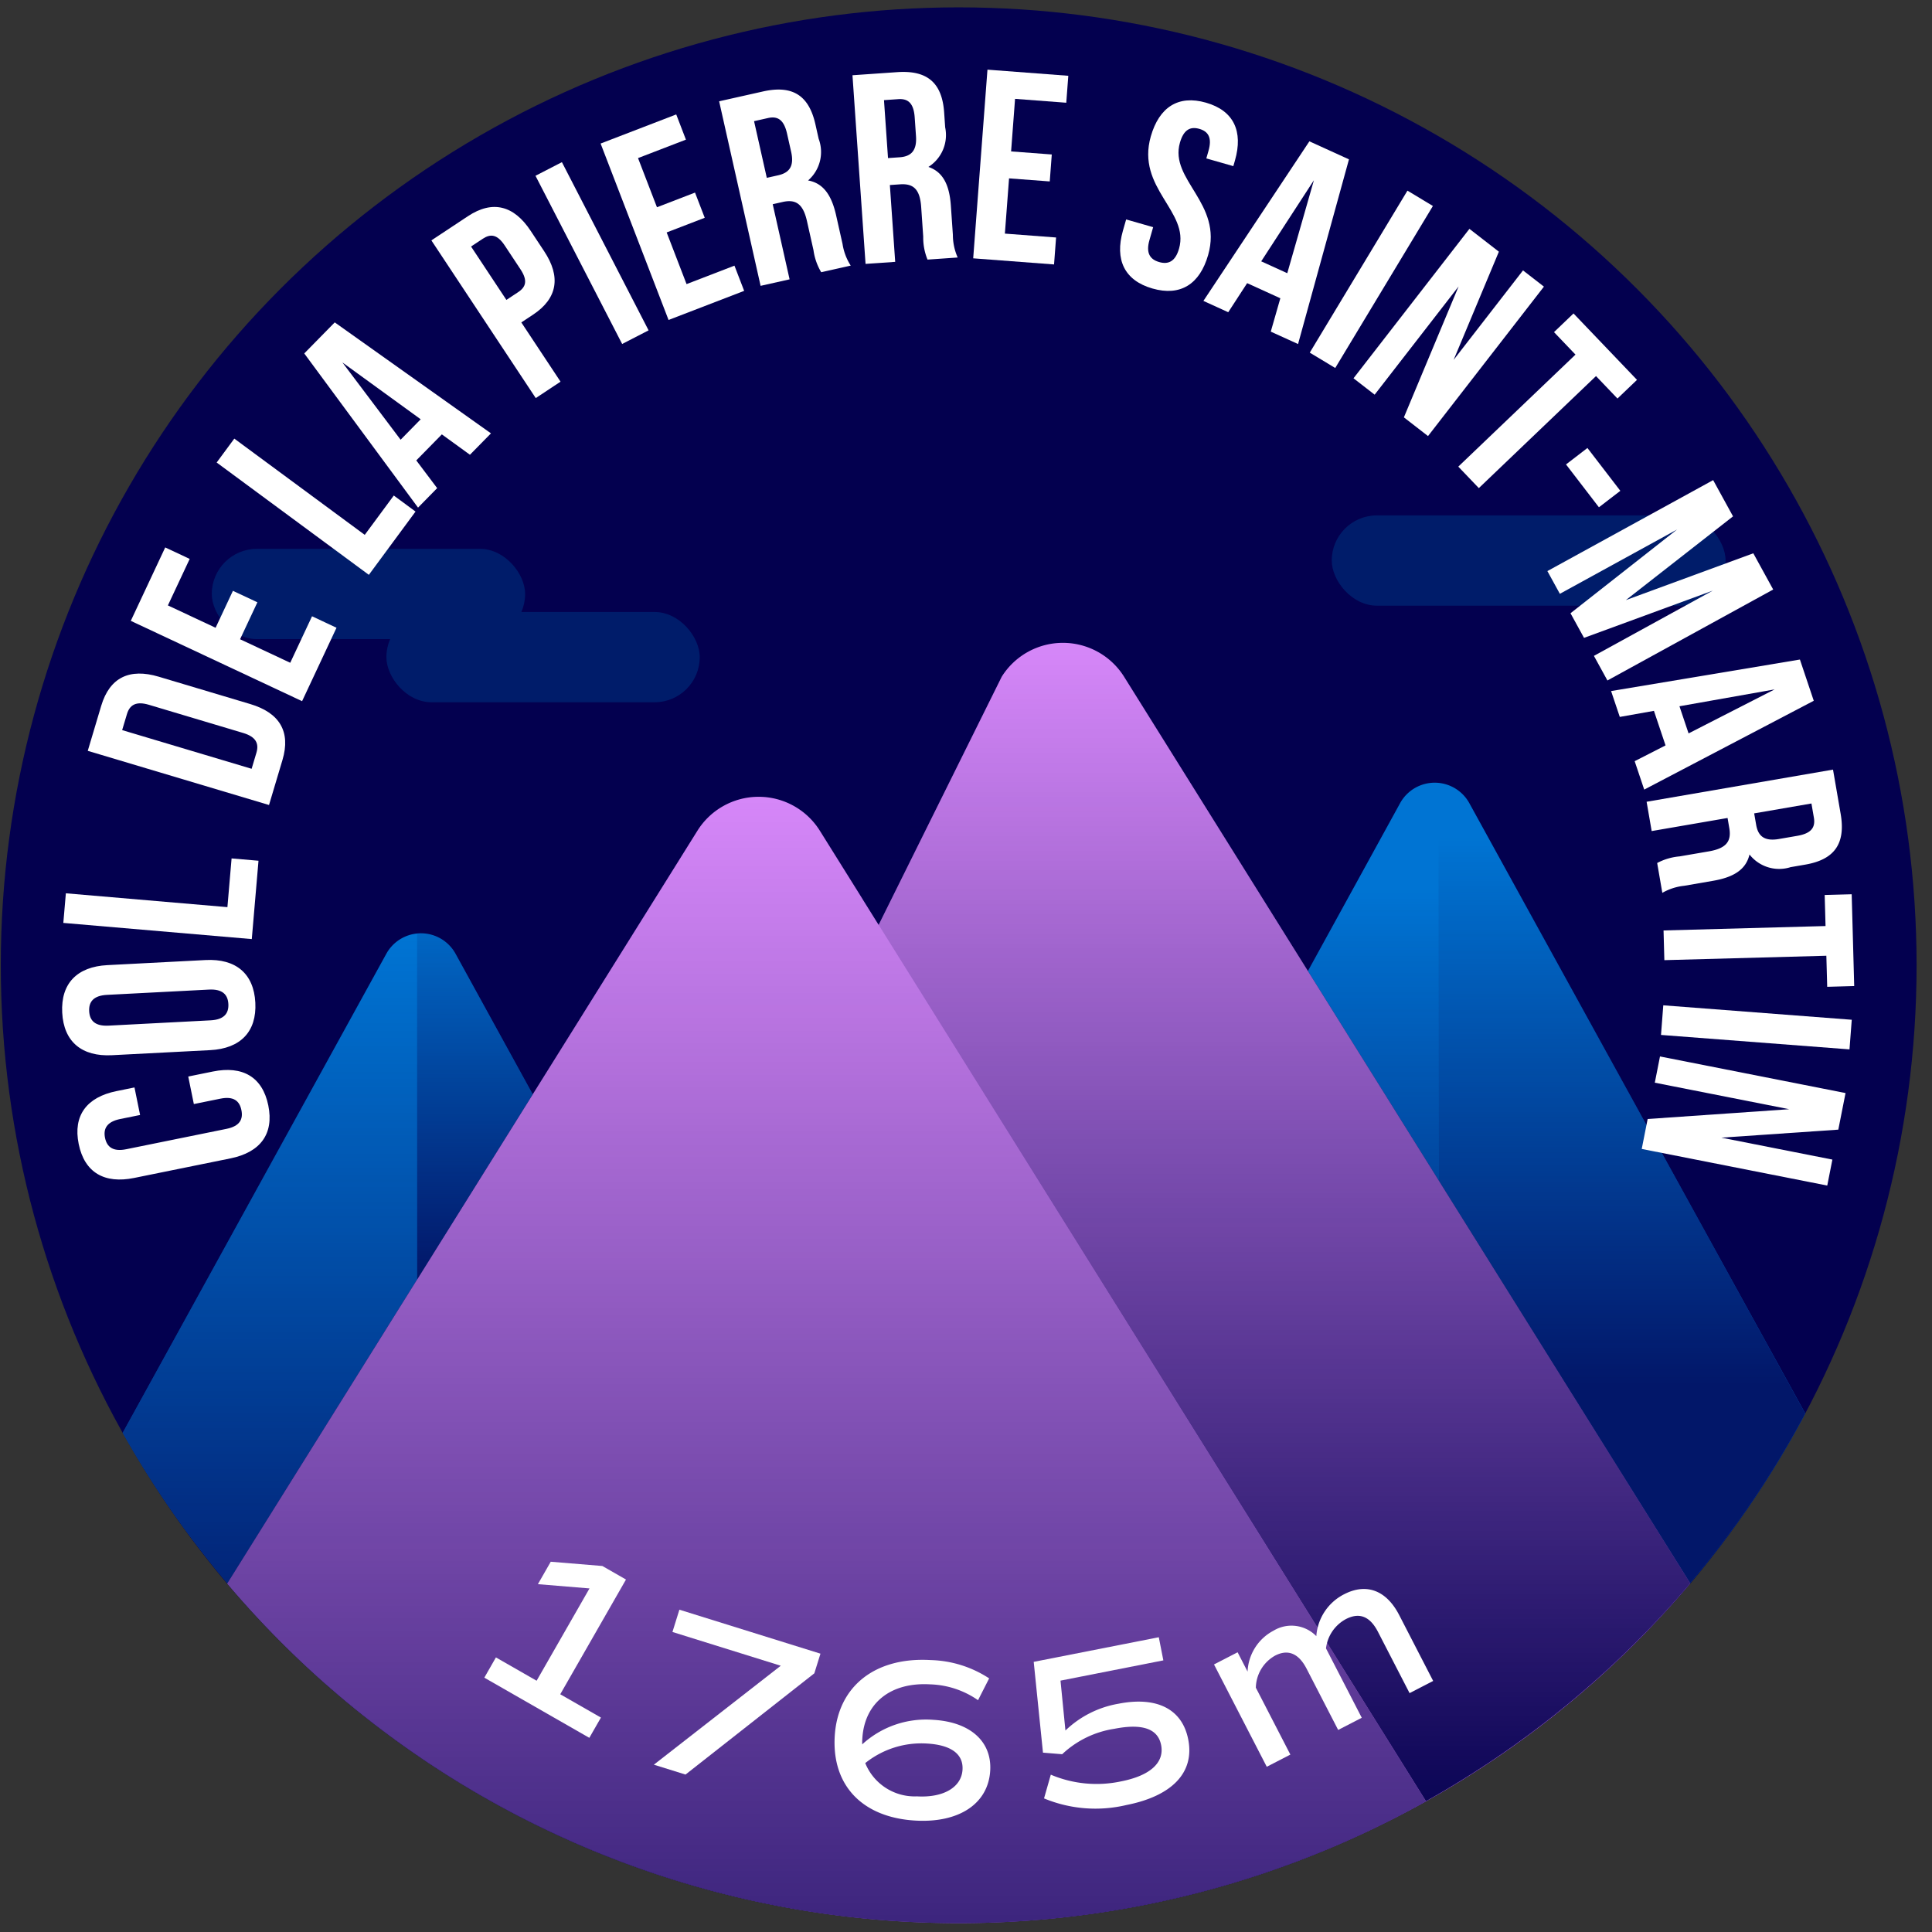 <svg xmlns="http://www.w3.org/2000/svg" xmlns:xlink="http://www.w3.org/1999/xlink" viewBox="0 0 120 120"><rect x="0" y="0" width="120" height="120" fill="#333333" stroke="none"/><defs><style>.cls-1{fill:#03004f;}.cls-2{fill:#0074d3;}.cls-3{fill:#de8cff;}.cls-4{fill:url(#Dégradé_sans_nom_220);}.cls-5,.cls-8{opacity:0.8;}.cls-5{fill:url(#Dégradé_sans_nom_220-2);}.cls-6{fill:#001c6a;}.cls-7{fill:url(#Dégradé_sans_nom_220-3);}.cls-8{fill:url(#Dégradé_sans_nom_220-4);}.cls-9{fill:url(#Dégradé_sans_nom_220-5);}.cls-10{fill:url(#Dégradé_sans_nom_220-6);}.cls-11{fill:#fff;}</style><linearGradient id="Dégradé_sans_nom_220" x1="16.763" y1="117.006" x2="16.763" y2="58.138" gradientUnits="userSpaceOnUse"><stop offset="0" stop-color="#03004f"/><stop offset="1" stop-color="#03004f" stop-opacity="0"/></linearGradient><linearGradient id="Dégradé_sans_nom_220-2" x1="100.74" y1="85.965" x2="100.74" y2="51.971" xlink:href="#Dégradé_sans_nom_220"/><linearGradient id="Dégradé_sans_nom_220-3" x1="85.295" y1="100.236" x2="85.295" y2="55.204" xlink:href="#Dégradé_sans_nom_220"/><linearGradient id="Dégradé_sans_nom_220-4" x1="29.497" y1="79.098" x2="29.497" y2="54.241" xlink:href="#Dégradé_sans_nom_220"/><linearGradient id="Dégradé_sans_nom_220-5" x1="79.285" y1="114.667" x2="79.285" y2="37.193" xlink:href="#Dégradé_sans_nom_220"/><linearGradient id="Dégradé_sans_nom_220-6" x1="51.345" y1="145.833" x2="51.345" y2="45.763" xlink:href="#Dégradé_sans_nom_220"/></defs><title>pierresaintmartin</title><g id="pastille"><circle class="cls-1" cx="59.546" cy="59.954" r="59.497"/></g><g id="blocs_variants" data-name="blocs variants"><path class="cls-2" d="M33.09,67.973,28.301,59.251a2.454,2.454,0,0,0-4.306-.01L7.621,88.995a59.161,59.161,0,0,0,6.506,9.341Z"/><path class="cls-2" d="M104.977,98.325a59.108,59.108,0,0,0,7.15-10.528L91.263,49.886a2.454,2.454,0,0,0-4.306.01L81.236,60.314Z"/><path class="cls-3" d="M69.821,42.037a4.483,4.483,0,0,0-7.605,0l-7.643,15.406-3.65-5.844a4.483,4.483,0,0,0-7.605,0L14.115,98.354a59.465,59.465,0,0,0,90.872-.012Z"/></g><g id="invariants"><path class="cls-4" d="M25.905,79.478V58.001a2.403,2.403,0,0,0-1.91,1.24L7.621,88.995a59.161,59.161,0,0,0,6.506,9.341Z"/><path class="cls-5" d="M104.977,98.325a59.108,59.108,0,0,0,7.15-10.528L91.263,49.886A2.403,2.403,0,0,0,89.353,48.646V73.31Z"/><rect class="cls-6" x="24" y="38.012" width="19.462" height="5.607" rx="2.803" ry="2.803"/><rect class="cls-6" x="13.154" y="34.09" width="19.462" height="5.607" rx="2.803" ry="2.803"/><rect class="cls-6" x="82.717" y="32.012" width="24.462" height="5.607" rx="2.803" ry="2.803"/><path class="cls-7" d="M89.353,73.31V48.646a2.419,2.419,0,0,0-2.396,1.25L81.236,60.314Z"/><path class="cls-8" d="M33.09,67.973,28.301,59.251a2.419,2.419,0,0,0-2.396-1.25V79.478Z"/><path class="cls-9" d="M69.821,42.037a4.483,4.483,0,0,0-7.605,0L53.583,55.859l34.987,56.017A59.82,59.82,0,0,0,104.987,98.342Z"/><path class="cls-10" d="M59.546,119.451a59.209,59.209,0,0,0,29.029-7.566L50.922,51.599a4.483,4.483,0,0,0-7.605,0L14.115,98.354A59.356,59.356,0,0,0,59.546,119.451Z"/></g><g id="typo"><path class="cls-11" d="M11.692,66.865l1.53-.311c1.842-.374,3.082.333,3.443,2.109s-.505,2.911-2.347,3.286l-5.987,1.216c-1.842.375-3.082-.333-3.443-2.109S5.392,68.145,7.234,67.771l1.119-.228.348,1.711-1.234.25c-.822.167-1.062.593-.944,1.168.117.576.503.875,1.325.707l6.218-1.263c.823-.167,1.045-.589.928-1.165-.117-.575-.486-.877-1.309-.71l-1.645.334Z"/><path class="cls-11" d="M6.958,65.541c-1.876.098-3-.835-3.094-2.645S4.791,60.043,6.667,59.946l6.098-.316c1.876-.098,3,.835,3.094,2.645.094,1.81-.927,2.854-2.804,2.951Zm6.12-2.166c.837-.043,1.137-.429,1.106-1.015-.031-.586-.368-.938-1.206-.895l-6.333.328c-.837.044-1.137.429-1.106,1.016.031.586.368.938,1.206.895Z"/><path class="cls-11" d="M3.933,57.324l.158-1.84,10.034.86.259-3.026,1.672.144-.417,4.866Z"/><path class="cls-11" d="M5.451,46.636l.836-2.799c.529-1.769,1.77-2.344,3.571-1.806l5.693,1.701c1.801.539,2.522,1.7,1.994,3.47l-.836,2.798ZM7.587,45.348l8.042,2.403.298-.998c.168-.562-.02-.986-.824-1.227l-5.854-1.75c-.804-.24-1.194.011-1.363.574Z"/><path class="cls-11" d="M13.391,38.992l1.076-2.295,1.52.713-1.076,2.295,3.116,1.461,1.354-2.888,1.52.713-2.138,4.56L8.124,38.562l2.138-4.56,1.52.713-1.354,2.888Z"/><path class="cls-11" d="M13.457,28.728l1.096-1.485,8.102,5.978,1.804-2.443,1.35.996-2.899,3.93Z"/><path class="cls-11" d="M30.495,26.917l-1.306,1.329L27.444,26.98l-1.588,1.617,1.297,1.722-1.188,1.21-7.067-9.576,1.894-1.929ZM24.883,27.312l1.247-1.27L21.267,22.512Z"/><path class="cls-11" d="M32.957,14.333l.843,1.273c1.037,1.566.847,2.921-.692,3.939l-.728.481,2.436,3.68-1.539,1.02-6.483-9.795,2.267-1.501C30.599,12.412,31.919,12.765,32.957,14.333Zm-3.699.979,2.195,3.316.728-.481c.49-.324.607-.724.144-1.424l-.972-1.469c-.463-.7-.877-.748-1.367-.424Z"/><path class="cls-11" d="M33.26,10.918l1.641-.846L40.285,20.519l-1.642.846Z"/><path class="cls-11" d="M40.805,12.873,43.169,11.962l.603,1.565-2.364.91,1.235,3.209,2.975-1.146.603,1.566-4.696,1.808L37.305,8.916l4.697-1.808L42.604,8.674,39.629,9.819Z"/><path class="cls-11" d="M51.007,16.908a3.62,3.62,0,0,1-.48-1.371l-.404-1.801c-.239-1.064-.688-1.376-1.506-1.192l-.622.14,1.048,4.666-1.801.404L44.667,6.292l2.718-.61c1.866-.419,2.863.269,3.261,2.037l.202.9a2.342,2.342,0,0,1-.657,2.59c.985.174,1.475.976,1.743,2.171l.397,1.769a3.46,3.46,0,0,0,.509,1.348ZM46.836,7.526l.791,3.52.704-.158c.671-.15,1.014-.537.809-1.454l-.254-1.13c-.184-.818-.543-1.116-1.182-.973Z"/><path class="cls-11" d="M57.61,16.124a3.6,3.6,0,0,1-.267-1.428L57.216,12.855c-.076-1.088-.472-1.465-1.309-1.406l-.636.044.331,4.771-1.841.127-.812-11.717L55.727,4.481c1.908-.132,2.79.698,2.916,2.506l.063.921a2.341,2.341,0,0,1-1.041,2.46c.947.321,1.31,1.188,1.395,2.409l.125,1.809a3.465,3.465,0,0,0,.299,1.408ZM54.906,6.22l.25,3.599L55.875,9.769c.686-.048,1.084-.378,1.019-1.315L56.814,7.298c-.058-.837-.368-1.186-1.021-1.14Z"/><path class="cls-11" d="M62.801,9.405l2.527.19L65.202,11.269l-2.528-.19-.259,3.431,3.18.241-.126,1.674-5.022-.38L61.333,4.327l5.021.38L66.228,6.381l-3.181-.241Z"/><path class="cls-11" d="M74.907,6.377c1.726.495,2.317,1.781,1.799,3.588l-.102.354-1.677-.48.134-.468c.231-.807-.003-1.206-.568-1.367-.564-.162-.975.052-1.206.858-.666,2.322,2.677,3.752,1.752,6.978-.518,1.807-1.717,2.58-3.459,2.08-1.742-.499-2.349-1.79-1.832-3.597l.199-.693,1.677.48-.231.807c-.231.807.041,1.198.605,1.36s1.003-.026,1.234-.833c.666-2.322-2.677-3.752-1.752-6.978C71.999,6.661,73.181,5.882,74.907,6.377Z"/><path class="cls-11" d="M80.625,21.369l-1.695-.771.594-2.072-2.062-.939L76.288,19.393l-1.542-.703,6.582-9.912,2.459,1.12Zm-2.289-5.137,1.619.737,1.654-5.775Z"/><path class="cls-11" d="M87.419,11.841l1.581.953L82.934,22.856l-1.582-.953Z"/><path class="cls-11" d="M90.596,17.791l-5.214,6.723-1.313-1.018,7.199-9.282,1.83,1.419L90.288,22.352l4.309-5.557L95.896,17.803l-7.199,9.282-1.499-1.162Z"/><path class="cls-11" d="M97.734,19.47l3.943,4.124-1.213,1.16-1.333-1.395-7.278,6.958-1.276-1.334,7.279-6.958-1.334-1.396Z"/><path class="cls-11" d="M98.598,27.825l2.044,2.661L99.312,31.508l-2.044-2.661Z"/><path class="cls-11" d="M100.985,37.274l7.916-2.908,1.235,2.25L99.84,42.266l-.839-1.529,7.384-4.053-7.998,2.935-.84-1.529,6.62-5.202-7.281,3.995-.775-1.412,10.296-5.65,1.235,2.251Z"/><path class="cls-11" d="M102.125,49.043l-.593-1.765,1.918-.98-.721-2.146-2.121.377-.54-1.606,11.728-1.958.86,2.561Zm2.189-5.176.566,1.686,5.346-2.733Z"/><path class="cls-11" d="M102.93,53.603a3.625,3.625,0,0,1,1.394-.411l1.819-.313c1.075-.186,1.409-.618,1.267-1.444l-.108-.629-4.714.813-.314-1.82,11.578-1.997.474,2.746c.326,1.886-.412,2.847-2.198,3.155l-.91.157a2.342,2.342,0,0,1-2.554-.786c-.224.976-1.049,1.425-2.256,1.633l-1.786.309a3.462,3.462,0,0,0-1.372.44Zm9.582-3.697-3.557.614.123.711c.117.678.486,1.04,1.412.881l1.142-.197c.827-.143,1.142-.486,1.031-1.132Z"/><path class="cls-11" d="M115.012,55.544l.156,5.702-1.677.046-.053-1.929-10.062.274-.05-1.845,10.062-.274-.053-1.929Z"/><path class="cls-11" d="M115.016,63.339,114.875,65.179l-11.707-.897.141-1.84Z"/><path class="cls-11" d="M111.131,68.895l-8.348-1.647.322-1.63,11.525,2.274-.449,2.272-7.266.498,6.898,1.362-.319,1.613L101.971,71.363l.368-1.86Z"/></g><g id="altitude"><path class="cls-11" d="M37.325,106.682l-.721,1.258-6.522-3.737.72-1.258,2.528,1.448,3.285-5.733L33.41,98.395l.798-1.393,3.206.265,1.467.841-4.083,7.126Z"/><path class="cls-11" d="M50.96,102.712l-.38,1.221-8.001,6.288-1.967-.613,7.883-6.146-6.728-2.097.431-1.384Z"/><path class="cls-11" d="M61.504,109.975c-.119,2.058-1.94,3.262-4.651,3.104-3.292-.191-5.184-2.181-5.007-5.232.18-3.093,2.494-4.938,5.956-4.737a6.952,6.952,0,0,1,3.636,1.137l-.69,1.355a5.49,5.49,0,0,0-2.976-.984c-2.455-.143-4.083,1.158-4.211,3.372a2.829,2.829,0,0,0-.006.355,5.856,5.856,0,0,1,4.417-1.523C60.255,106.955,61.609,108.159,61.504,109.975Zm-1.72-.058c.057-.979-.722-1.537-2.212-1.623a5.572,5.572,0,0,0-3.83,1.215,3.313,3.313,0,0,0,3.212,2.066C58.601,111.671,59.721,111.01,59.784,109.917Z"/><path class="cls-11" d="M73.803,108.04c.407,2.064-1.017,3.519-3.848,4.075a8.328,8.328,0,0,1-5.108-.413l.42-1.474a7.284,7.284,0,0,0,4.384.412c1.771-.35,2.685-1.152,2.468-2.254-.2-1.019-1.178-1.348-2.907-1.007a6.044,6.044,0,0,0-3.238,1.579l-1.193-.098-.575-5.639,7.769-1.529.283,1.437-6.388,1.258.306,3.098a6.29,6.29,0,0,1,3.294-1.663C71.84,105.355,73.43,106.143,73.803,108.04Z"/><path class="cls-11" d="M86.906,100.314l2.111,4.093-1.466.756-1.961-3.803c-.495-.96-1.147-1.231-1.994-.795a2.381,2.381,0,0,0-1.236,1.82l2.222,4.309-1.466.756L81.155,103.647c-.495-.96-1.16-1.226-1.956-.814a2.337,2.337,0,0,0-1.196,1.992l2.144,4.156-1.466.756-3.277-6.355,1.466-.756.619,1.2a3.021,3.021,0,0,1,1.615-2.544,2.154,2.154,0,0,1,2.655.342A3.168,3.168,0,0,1,83.488,99.021C84.89,98.298,86.124,98.797,86.906,100.314Z"/></g></svg>